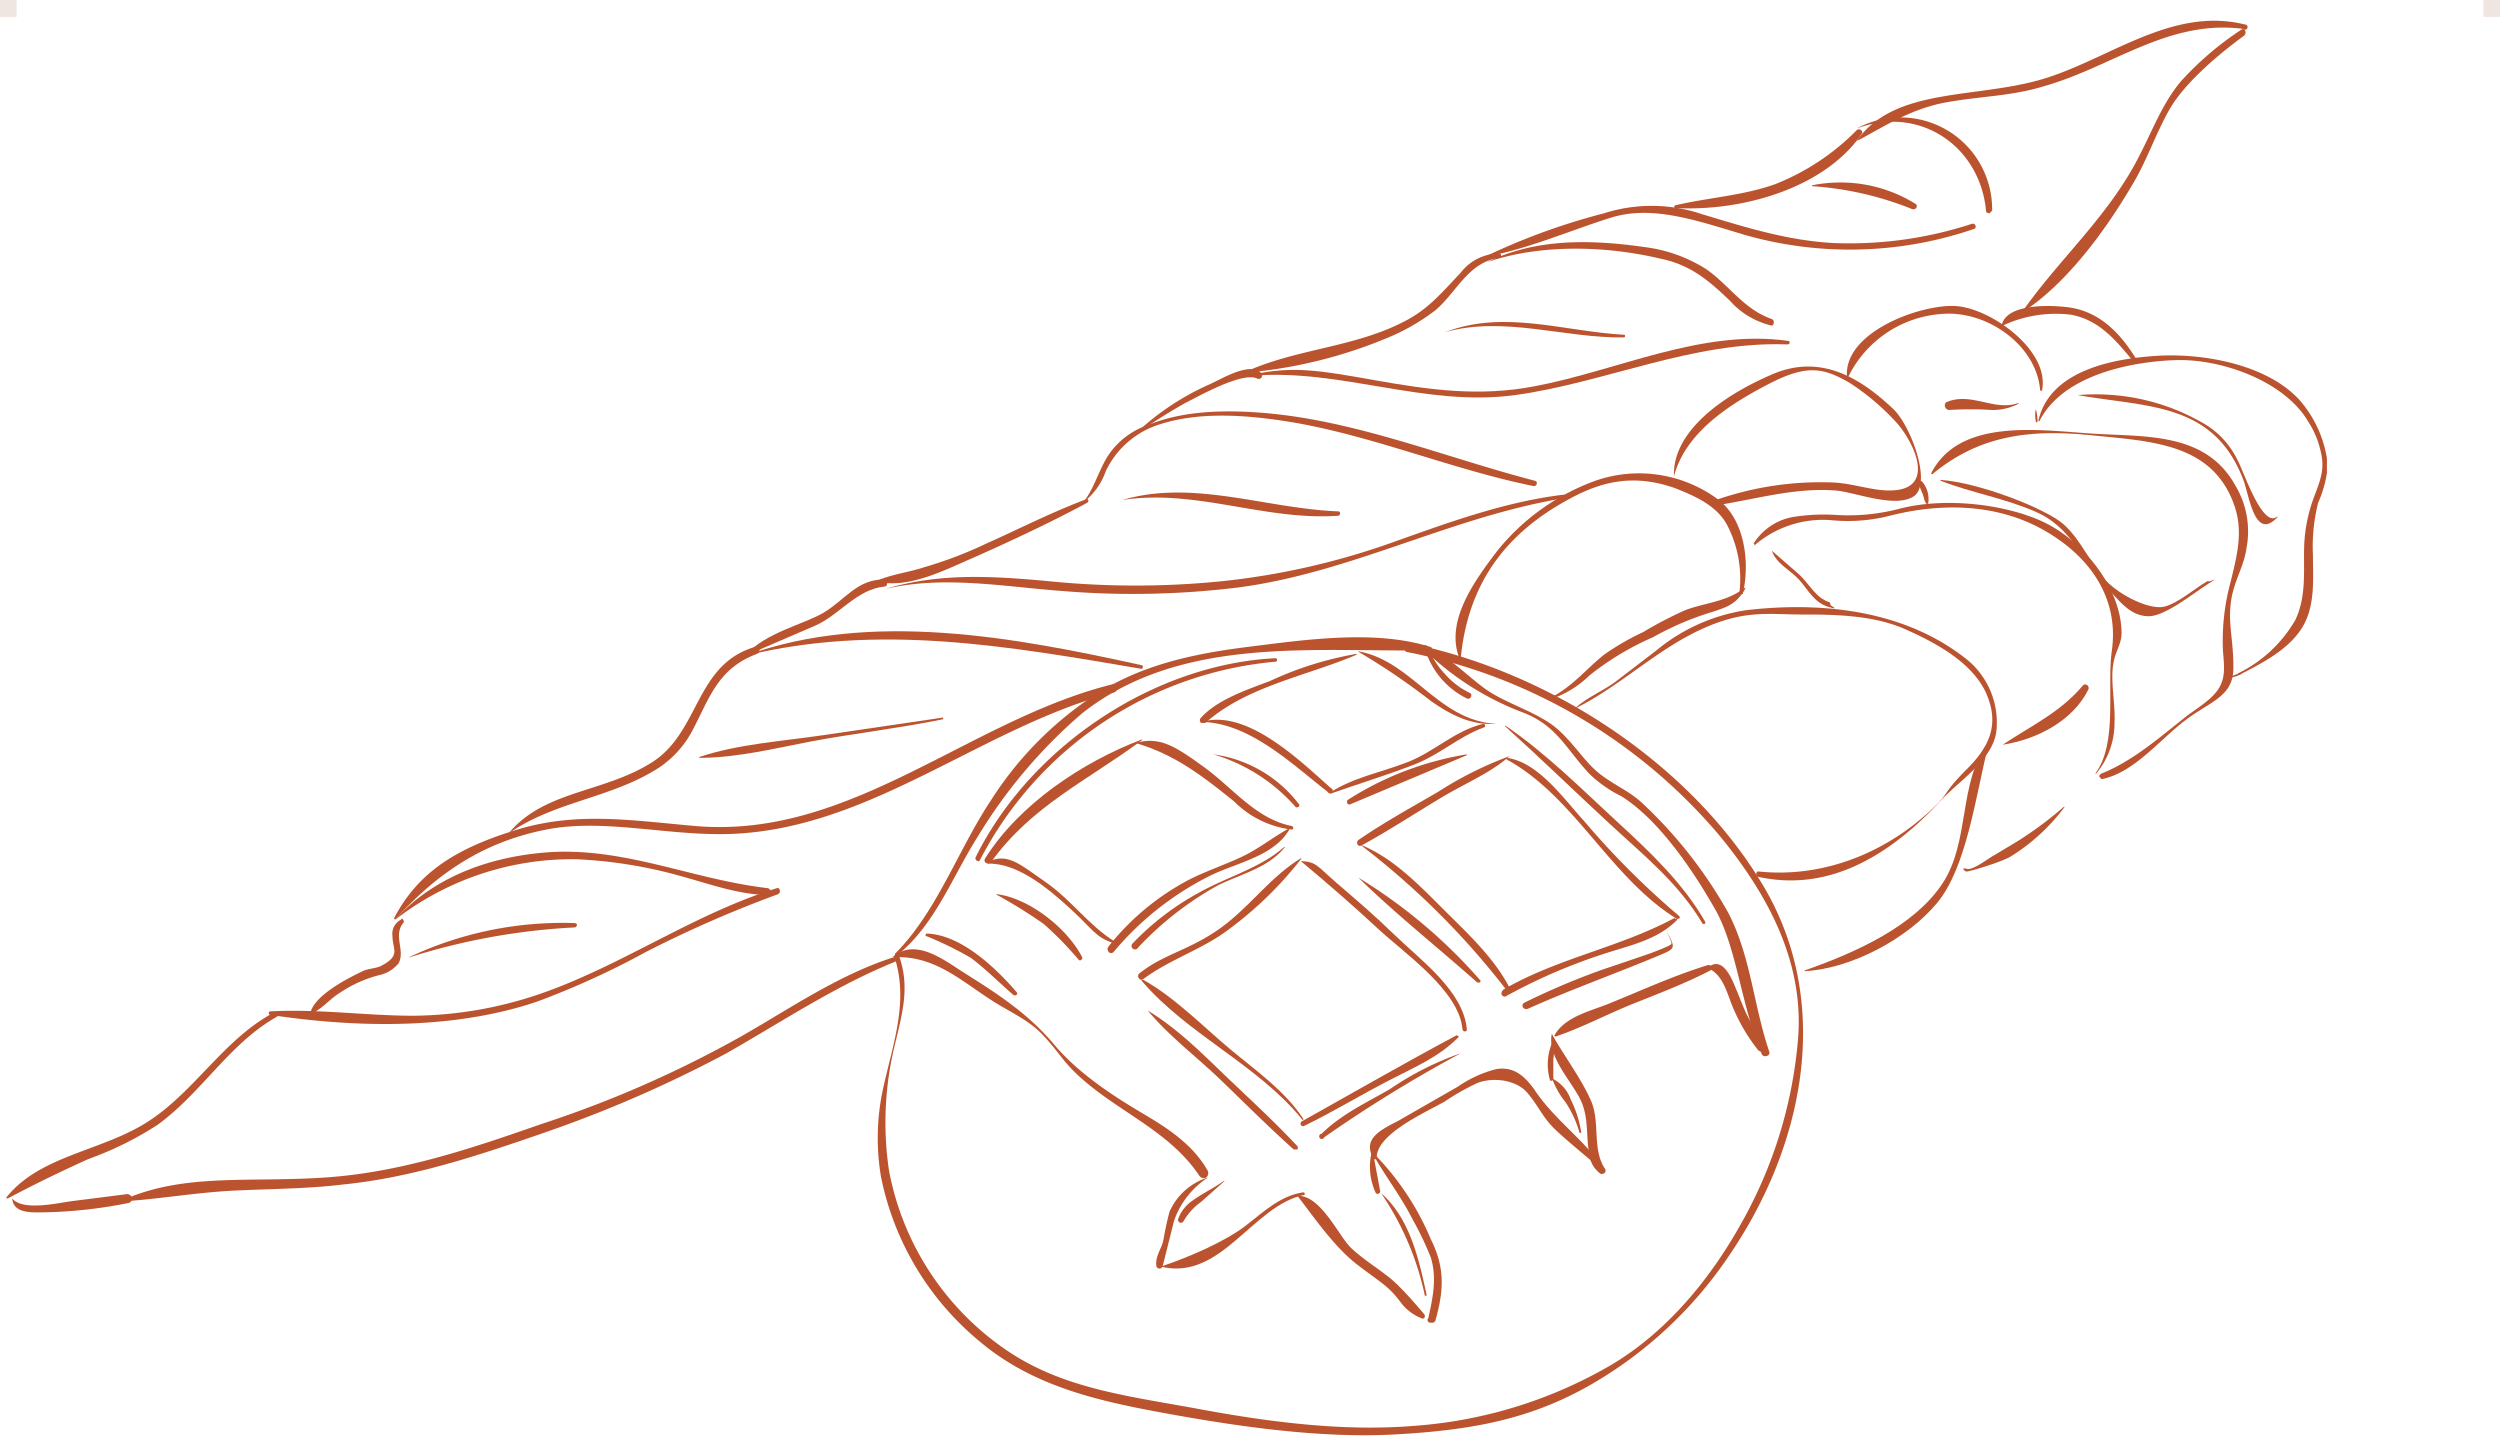 <svg id="Calque_1" data-name="Calque 1" xmlns="http://www.w3.org/2000/svg" xmlns:xlink="http://www.w3.org/1999/xlink" viewBox="0 0 286 166.6"><defs><style>.cls-1{fill:none;}.cls-2{clip-path:url(#clip-path);}.cls-3{fill:#bc532f;}.cls-4{fill:#f0e6e1;}</style><clipPath id="clip-path"><rect class="cls-1" x="0.7" y="2.4" width="265.5" height="161.81"/></clipPath></defs><g class="cls-2"><g id="Groupe_326" data-name="Groupe 326"><path id="Tracé_5963" data-name="Tracé 5963" class="cls-3" d="M.9,137.1c3-1.6,6.1-3.1,9.2-4.5a38.7,38.7,0,0,0,7.9-3.9c5.1-3.7,8.2-9.3,13.7-12.4a.3.3,0,0,0,0-.4c0-.2-.2-.2-.3-.1-5.7,3-9,8.9-14.3,12.4S4.7,132.1.8,136.9c-.1.1-.1.2,0,.2H.9"/><path id="Tracé_5964" data-name="Tracé 5964" class="cls-3" d="M30.9,116.1c9.9,1.5,21,1.7,30.5-1.5a94,94,0,0,0,12.5-5.7A135.2,135.2,0,0,1,89,102.3c.4-.2.2-.8-.1-.7-9.1,2.8-17.1,8.4-26,11.7a45.9,45.9,0,0,1-15.6,2.9c-5.4,0-10.9-.8-16.3-.5a.2.2,0,0,0-.1.4"/><path id="Tracé_5965" data-name="Tracé 5965" class="cls-3" d="M35.5,116c1.3-.5,2.1-1.6,3.2-2.3a14.5,14.5,0,0,1,4.9-2.2,3.9,3.9,0,0,0,2-1.3c.8-1.5-.7-3.2.6-4.7a.4.4,0,0,0-.1-.3.1.1,0,0,0-.2,0,1.8,1.8,0,0,0-1,1.9c0,1.5,1,2.2-1.3,3.4-.6.3-1.5.3-2.1.6s-5.5,2.5-6,4.8h0"/><path id="Tracé_5966" data-name="Tracé 5966" class="cls-3" d="M45.1,105.3a33,33,0,0,1,20.9-7,52.8,52.8,0,0,1,11.8,1.9c3.3.9,6.5,2.1,10,2.2.5,0,.5-.7,0-.8-8.6-1-16.3-4.7-25.1-4.1-6.7.5-13.1,2.8-17.6,7.8h0"/><path id="Tracé_5967" data-name="Tracé 5967" class="cls-3" d="M45.3,105.1c4.8-5.3,10.1-8.8,17.2-10.2s15.1,1.1,22.8.4C100.6,94,112.9,83,127.5,79.2c.2-.1.4-.4.3-.6a.5.5,0,0,0-.6-.3C110.8,82.4,97.3,96,79.6,94.5c-7-.6-13.5-1.7-20.4.4S47.9,99.7,45.1,105a.1.1,0,1,0,.2.1"/><path id="Tracé_5968" data-name="Tracé 5968" class="cls-3" d="M58.4,95.2c5-3.4,11.1-3.9,16.2-6.9a11.6,11.6,0,0,0,4.6-4.7c2-3.8,2.9-7.1,7.4-8.8.5-.2.3-1-.2-.8-6.9,2-6.3,9.7-11.8,13.2s-12.2,3.2-16.3,8h.1"/><path id="Tracé_5969" data-name="Tracé 5969" class="cls-3" d="M85.3,75c15.3-3.7,29.9-1.1,45.2,1.5.2.1.4-.3.1-.4-14.5-3.2-31-6.3-45.3-1.1h0"/><path id="Tracé_5970" data-name="Tracé 5970" class="cls-3" d="M85.3,75l7.9-3.4c2.8-1.2,4.8-4.2,8-4.5.2,0,.3-.2.3-.4s-.2-.3-.3-.4c-3.1-.1-4.6,2.4-7,3.8s-6.5,2.2-9,4.9h.1"/><path id="Tracé_5971" data-name="Tracé 5971" class="cls-3" d="M101.2,67.4c6.6-1.6,13.5-.3,20.2.2a98.3,98.3,0,0,0,20.3-.4c12.9-1.7,24.4-8.1,37.2-10.2a.2.2,0,0,0-.1-.4c-6.5.8-12.6,3-18.8,5.2a84.3,84.3,0,0,1-20.3,4.7,98.7,98.7,0,0,1-19.6,0c-6.5-.6-12.6-1-18.9.9h0"/><path id="Tracé_5972" data-name="Tracé 5972" class="cls-3" d="M100.2,66.5c3.5.9,7.5-1.1,10.7-2.5s9.1-4.1,13.5-6.5c.2-.1.1-.5-.1-.4-4,1.5-7.7,3.4-11.5,5.1a47.1,47.1,0,0,1-7.1,2.7c-1.8.6-3.8.8-5.5,1.6h0"/><path id="Tracé_5973" data-name="Tracé 5973" class="cls-3" d="M123.9,57.5a7.8,7.8,0,0,0,2.6-3.6,10.2,10.2,0,0,1,6-5.3c4.8-1.6,10.4-1.1,15.3-.3,9.4,1.6,18.3,5.4,27.6,7.3.4.1.6-.5.2-.6-10.4-2.7-20.7-7-31.5-7.8-4.2-.3-8.8-.2-12.7,1.4a8.9,8.9,0,0,0-4.1,2.8c-1.5,1.8-1.9,4.2-3.4,6.1h0"/><path id="Tracé_5974" data-name="Tracé 5974" class="cls-3" d="M129.5,50a63.3,63.3,0,0,1,6.1-3.9c1.4-.7,6.5-3.6,8.2-2.8a.4.4,0,0,0,.5-.1.4.4,0,0,0,0-.5c-1.3-1.4-4.6.7-6,1.3a29.9,29.9,0,0,0-8.8,6h0"/><path id="Tracé_5975" data-name="Tracé 5975" class="cls-3" d="M143.1,43c10.2-.9,19.9,3.6,30.2,2.2s20.3-6.2,31.2-5.8c.3,0,.3-.4.1-.4-10-1.4-19.5,3.4-29.1,5.2-6.3,1.2-12,.4-18.2-.7s-9.4-1.7-14.2-.6h0"/><path id="Tracé_5976" data-name="Tracé 5976" class="cls-3" d="M142.9,42.6a54,54,0,0,0,15.7-3.9,23.9,23.9,0,0,0,5.6-3.2c2.4-2,3.8-5.6,7.4-6a.3.3,0,0,0,0-.5,5.6,5.6,0,0,0-4.5,2.2c-2.1,2.2-3.7,4.2-6.5,5.6-5.6,2.9-12.1,3.1-17.8,5.6-.1,0,0,.2.1.2"/><path id="Tracé_5977" data-name="Tracé 5977" class="cls-3" d="M170.1,30c6.1-2.1,13.6-1.9,19.9-.4,3.4.7,5.5,2.5,7.9,4.8a9.1,9.1,0,0,0,4.6,2.8c.2.1.4,0,.4-.2a.4.4,0,0,0-.2-.5h0c-3.2-1.1-4.9-3.9-7.5-5.7a17,17,0,0,0-6.8-2.5c-6.2-.9-12.6-1.1-18.3,1.7h0"/><path id="Tracé_5978" data-name="Tracé 5978" class="cls-3" d="M169.8,29.4c5-.9,9.7-3,14.5-4.5s10,.4,15.4,2a43.8,43.8,0,0,0,26.1-.7c.4-.1.2-.7-.2-.6a45,45,0,0,1-15.9,2.2c-5.3-.3-10-1.8-15-3.3a17.9,17.9,0,0,0-11.2-.1,74.9,74.9,0,0,0-13.7,5h0"/><path id="Tracé_5979" data-name="Tracé 5979" class="cls-3" d="M191.7,23.8c7.3.4,16.9-2.1,21.3-8.5.2-.3-.3-.7-.6-.4a27,27,0,0,1-9.4,6.2c-3.7,1.3-7.6,1.5-11.4,2.4-.1.1-.1.3,0,.3"/><path id="Tracé_5980" data-name="Tracé 5980" class="cls-3" d="M212.4,14.7c7.2-2.7,14.1,2,14.8,9.4,0,.2.2.3.4.3l.3-.3a10.5,10.5,0,0,0-15.5-9.4h0"/><path id="Tracé_5981" data-name="Tracé 5981" class="cls-3" d="M212.5,16.1c3.5-1.9,6.3-3.7,10.2-4.4s7.4-.7,11-1.8c7.9-2.2,14.3-7.7,22.9-6.6a.3.3,0,1,0,.2-.5c-8.4-2.1-15.7,4.1-23.3,6.3s-16.7.9-21,6.9h0"/><path id="Tracé_5982" data-name="Tracé 5982" class="cls-3" d="M1.4,137.1c.1,1.5,1.7,1.6,2.9,1.6a53.5,53.5,0,0,0,10.5-1.1c.2-.1.4-.4.3-.6a.7.7,0,0,0-.5-.4l-6.3.8c-1.6.2-5.7,1.2-6.9-.3h0"/><path id="Tracé_5983" data-name="Tracé 5983" class="cls-3" d="M14.6,137.4c4.1-.3,8.1-1,12.3-1.2s8.3-.2,12.4-.7c7.9-.8,15.4-3.3,22.9-5.9a143.6,143.6,0,0,0,20.9-9.1c6.5-3.7,12.6-7.8,19.6-10.6.3-.2.2-.6-.1-.5-6.3,1.9-12.1,5.9-17.7,9.1a127.4,127.4,0,0,1-23,10.1c-8,2.8-16,5.5-24.6,6.1s-15.9-.5-22.8,2.4c-.1.1-.1.3.1.3"/><path id="Tracé_5985" data-name="Tracé 5985" class="cls-3" d="M231.7,35.5c4.9-3.3,9.2-9.2,12.2-14.3,1.7-2.8,2.7-5.9,4.3-8.7s5.2-6,8.5-8.4c.4-.3.1-1-.3-.7a35.8,35.8,0,0,0-6.9,5.9c-2.1,2.5-3.2,5.5-4.7,8.4-3.4,6.8-8.9,11.6-13.2,17.6-.1.1,0,.3.1.2"/><path id="Tracé_5986" data-name="Tracé 5986" class="cls-3" d="M80,86.7c4.3,0,8.7-1.1,12.9-1.9s10-1.5,14.9-2.5c.2,0,.1-.3,0-.2l-13.6,2c-4.7.7-9.7,1-14.2,2.5h0"/><path id="Tracé_5987" data-name="Tracé 5987" class="cls-3" d="M128.4,57.2c8.4-1.3,16.3,2.4,24.7,1.8.1,0,.2-.1.2-.3a.2.2,0,0,0-.2-.2c-8.2-.3-16.6-3.7-24.7-1.3h0"/><path id="Tracé_5988" data-name="Tracé 5988" class="cls-3" d="M165.3,38c6.8-1.9,13.6.7,20.5.6.1,0,.1-.1.1-.2s0-.1-.1-.1c-7-.4-13.7-2.9-20.5-.3h0"/><path id="Tracé_5989" data-name="Tracé 5989" class="cls-3" d="M46.9,109.5a75,75,0,0,1,18.8-3.4.3.3,0,0,0,.3-.3c0-.1-.1-.2-.3-.2a41.2,41.2,0,0,0-18.9,3.9h.1"/><path id="Tracé_5990" data-name="Tracé 5990" class="cls-3" d="M207.3,21.3a37.1,37.1,0,0,1,11.4,2.6c.5.2.8-.4.4-.6a16.3,16.3,0,0,0-11.8-2.1h0"/><path id="Tracé_5991" data-name="Tracé 5991" class="cls-3" d="M102.4,109.7c1.5,4.9-.2,9.6-1.3,14.5a26.5,26.5,0,0,0-.3,10.5A32.8,32.8,0,0,0,112,153.4c6,5.1,13.3,6.8,20.9,8.2s17.7,3,26.7,2.5,15.6-1.8,22.4-5.7a47.7,47.7,0,0,0,15.7-14.6c8.6-12.5,12.1-28.9,4-42.5S177.8,77,161.3,73.6c-.6-.1-.9.9-.3,1a62.4,62.4,0,0,1,35.8,21.1c5.4,6.6,9.6,14.3,8.9,23.1a51.5,51.5,0,0,1-6.7,21.5c-3.5,6.2-8.4,12.1-14.6,15.8a52,52,0,0,1-22.4,7c-8.2.7-16.7-.4-24.8-1.9s-15.5-2.3-22-6.7a32,32,0,0,1-13.5-20.6,37.4,37.4,0,0,1,.7-14.5c.8-3.4,1.7-6.4.5-9.9-.1-.2-.6-.1-.5.2"/><path id="Tracé_5992" data-name="Tracé 5992" class="cls-3" d="M163.6,74c-6.3-2-14.4-.8-20.8,0s-12.4,2.1-17.7,5.6a40.2,40.2,0,0,0-11.7,11.9c-3.8,5.7-6.2,12.8-11,17.6-.1.1.1.3.2.2,4.3-3.4,6.3-8.9,9.2-13.5a58.4,58.4,0,0,1,12-14.2c11.3-8.9,26.3-7,39.8-7.2l.2-.2a.2.2,0,0,0-.2-.2"/><path id="Tracé_5993" data-name="Tracé 5993" class="cls-3" d="M100.3,112.2h0"/><path id="Tracé_5994" data-name="Tracé 5994" class="cls-3" d="M102.2,109.5c4.8-.2,7.7,2.7,11.5,5.1,1.9,1.2,4,2.1,5.6,3.8s2.2,2.8,3.5,4.1c4.5,4.5,10.8,6.6,14.4,12a.6.6,0,0,0,.8.2.7.7,0,0,0,.2-.7c-1.6-2.9-4.4-4.8-7.1-6.4s-7.4-4.4-10.5-8.1-6.8-6-10.6-8.4c-2.3-1.5-5.3-3.7-7.8-1.7h0"/><path id="Tracé_5995" data-name="Tracé 5995" class="cls-3" d="M138.2,134.7a7.1,7.1,0,0,0-4.4,3.9c-.3,1.1-.5,2.1-.7,3.2s-1,1.9-.8,3.1a.4.4,0,0,0,.5.2l.2-.2,1.3-5.2a9.7,9.7,0,0,1,3.9-5h0"/><path id="Tracé_5996" data-name="Tracé 5996" class="cls-3" d="M132.8,144.9c6.9,1.7,10.5-7,16.4-8.2.1,0,.1-.3-.1-.3-2.7.4-4.6,2.3-6.7,3.9s-6,3.4-9.6,4.6h0"/><path id="Tracé_5997" data-name="Tracé 5997" class="cls-3" d="M148.5,136.9c2,2.6,4.2,5.8,6.8,7.8s3.4,2.3,4.8,4.1a5.5,5.5,0,0,0,2.5,2c.4.2.5-.3.3-.5s-2.4-2.9-3.9-4.1-3-2.1-4.4-3.4-3.4-5.9-6-6h-.1"/><path id="Tracé_5998" data-name="Tracé 5998" class="cls-3" d="M157.1,132.1c1.4,2.5,3.2,4.8,4.5,7.4a35.5,35.5,0,0,1,2.1,4.4c.7,2.4.2,4.6-.3,6.9a.3.3,0,0,0,.3.5.4.4,0,0,0,.5-.2c1-3.5,1.1-6.1-.5-9.3a31.1,31.1,0,0,0-6.5-9.8h-.1"/><path id="Tracé_5999" data-name="Tracé 5999" class="cls-3" d="M157.5,132.4c0-2.7,5.7-5.2,7.8-6.4a27.1,27.1,0,0,1,3.7-2.1c1.8-.7,4.5-.4,5.8,1.2s1.7,2.7,2.9,3.9,3.2,2.8,4.8,4.2.6-.1.4-.3c-2.3-3-5.3-5.1-7.4-8.3-1.1-1.5-2.3-2.6-4.3-2.3a13.5,13.5,0,0,0-4.4,2l-6.8,3.9c-1.9,1-4.2,2-2.9,4.3a.2.2,0,0,0,.3.1v-.2"/><path id="Tracé_6000" data-name="Tracé 6000" class="cls-3" d="M177.5,118.4c-.4,2.5,2.1,5.1,3.2,7.2s.7,4.1,1.1,6.4a3.2,3.2,0,0,0,1.2,2.2c.3.3.9-.1.6-.5-1.5-2.3-.5-5.3-1.6-7.8s-3-5-4.4-7.5c0-.1-.1-.1-.1,0h0"/><path id="Tracé_6001" data-name="Tracé 6001" class="cls-3" d="M177.9,118.6c3-1,6-2.6,9-3.8s5.9-2.3,8.8-3.8c.1-.1.2-.3.1-.4a.4.4,0,0,0-.4-.2c-3.9,1.2-7.6,2.9-11.3,4.4-2.2.9-5.1,1.5-6.3,3.7h.1"/><path id="Tracé_6002" data-name="Tracé 6002" class="cls-3" d="M195.5,110.8c1.8.9,2.1,3.1,2.9,4.8a20.7,20.7,0,0,0,2.7,4.5.4.4,0,0,0,.7-.5c-.6-1.2-1.3-2.2-1.9-3.4s-1.1-2.7-1.7-4-1.5-2.5-2.7-1.6-.1.2,0,.2"/><path id="Tracé_6003" data-name="Tracé 6003" class="cls-3" d="M163,74.4a32.9,32.9,0,0,0,11.2,7.1c3.9,1.5,4.9,4.1,7.6,7a14.4,14.4,0,0,0,3.7,2.6c4.3,2.7,8.2,8.5,10.7,12.9s3,11.1,5.3,16.5c.2.6,1.1.3.9-.2-1.8-5.3-2.1-10.9-4.7-15.9a51.6,51.6,0,0,0-9.8-12.5c-1.7-1.6-3.8-2.3-5.5-3.9s-3.1-4-5.3-5.4-4.5-2.1-6.6-3.4-4.5-4-7.2-5.2a.3.3,0,1,0-.3.4"/><path id="Tracé_6004" data-name="Tracé 6004" class="cls-3" d="M145.9,75.3c-14,.7-28.1,10.2-34.3,22.8-.1.3.4.6.5.3a42.3,42.3,0,0,1,33.8-22.7.2.2,0,1,0,0-.4"/><path id="Tracé_6005" data-name="Tracé 6005" class="cls-3" d="M130.6,84.6c-6.8,2.6-14,7.4-17.9,13.6-.3.5.4.8.7.4,4.6-6.4,11-9.3,17.2-13.9.1,0,.1-.1,0-.1"/><path id="Tracé_6006" data-name="Tracé 6006" class="cls-3" d="M113,98.8c3.5-.1,7.1,3,9.6,5.3s2.7,3.1,4.8,3.8c.1.1.2-.1.1-.2-2.9-1.8-5-4.8-7.9-6.8s-4.3-3.4-6.6-2.3v.2h.1"/><path id="Tracé_6007" data-name="Tracé 6007" class="cls-3" d="M129.9,85c4.5,1.3,7.7,3.8,11.3,6.7a11.1,11.1,0,0,0,6.6,3.2c.2,0,.2-.3,0-.4-4.1-.8-6.7-4.3-10-6.7s-5.1-3.6-7.9-2.8h0"/><path id="Tracé_6008" data-name="Tracé 6008" class="cls-3" d="M147.4,94.8c-1.8,1-3.4,2.3-5.3,3.2s-4,1.6-6,2.6a28.9,28.9,0,0,0-9.3,7.7c-.3.4.2,1,.6.6a34.5,34.5,0,0,1,11-8.7c3-1.5,7.3-2.2,9.1-5.3,0-.1,0-.1-.1-.1h0"/><path id="Tracé_6009" data-name="Tracé 6009" class="cls-3" d="M148.8,98.2c-3.6,2.2-6,5.8-9.5,8.2s-6.3,2.8-9,5c-.3.3.1.9.5.6,3.1-2.3,6.8-3.4,9.8-5.7a42.4,42.4,0,0,0,8.3-8.1h-.1"/><path id="Tracé_6010" data-name="Tracé 6010" class="cls-3" d="M148.8,98.5c3,2.5,6,5.1,8.9,7.8s9.2,7,9.6,11.4c0,.4.6.4.5,0-.4-4.3-5.2-7.8-8.1-10.6s-4.5-4.1-6.8-6.1-2.3-2.4-4.1-2.5h0"/><path id="Tracé_6011" data-name="Tracé 6011" class="cls-3" d="M166.7,118.4c-6,3.2-11.9,6.6-17.8,9.9-.3.2,0,.7.3.5,3.3-1.6,6.4-3.5,9.7-5.2s5.7-2.7,7.9-4.9c.1-.1.1-.2,0-.2h-.1"/><path id="Tracé_6012" data-name="Tracé 6012" class="cls-3" d="M130.6,112.2c5.3,6.2,13.3,9.6,18.4,15.9.1.1.1,0,.1-.1-2.1-3.2-5.4-5.5-8.4-8s-6.3-5.9-9.9-7.9h-.2"/><path id="Tracé_6013" data-name="Tracé 6013" class="cls-3" d="M172.7,86.5a41.9,41.9,0,0,0-8.2,4.1c-3.1,1.8-6.2,3.5-9.1,5.5a.4.4,0,0,0-.1.5c.1.2.3.2.5.1,3.1-1.7,6-3.6,9-5.4s5.6-2.8,7.9-4.8h0"/><path id="Tracé_6014" data-name="Tracé 6014" class="cls-3" d="M172.4,86.9c7.8,4.3,11.8,13.5,19.4,18.2.2.1.5-.1.3-.3a93.5,93.5,0,0,1-10.9-10.9c-2.3-2.5-5.2-6.7-8.8-7.2-.1,0-.1.2,0,.2"/><path id="Tracé_6015" data-name="Tracé 6015" class="cls-3" d="M155.7,96.7a90.2,90.2,0,0,1,16.9,16.9c0,.1.1.1.2,0s.2-.1.1-.2c-1.8-3.7-5-6.6-7.8-9.4s-5.7-5.8-9.3-7.3h-.1"/><path id="Tracé_6016" data-name="Tracé 6016" class="cls-3" d="M191.6,105c-6.3,3.4-13.4,4.6-19.6,8.2-.2.2-.3.4-.2.6s.4.3.6.1a64.6,64.6,0,0,1,12.1-5.1c2.6-.8,5.3-1.5,7.3-3.5.1-.1.1-.2,0-.2h-.2"/><path id="Tracé_6017" data-name="Tracé 6017" class="cls-3" d="M155.3,74.5a77.6,77.6,0,0,1,8.4,5.7c2.3,1.6,4.6,2.8,7.5,2.6h0c-6.7-.3-9.7-7.3-15.9-8.3h0"/><path id="Tracé_6018" data-name="Tracé 6018" class="cls-3" d="M155.2,74.8a39.2,39.2,0,0,0-9.9,3.1c-2.6,1-6,2.1-7.9,4.2a.4.4,0,0,0,0,.6h.5c4.7-4.2,11.7-5.4,17.3-7.8h0"/><path id="Tracé_6019" data-name="Tracé 6019" class="cls-3" d="M137.8,82.6c5.4.3,10.1,4.9,14.1,8a.3.3,0,1,0,.4-.4c-3.5-3.1-9.4-8.9-14.5-7.7h0"/><path id="Tracé_6020" data-name="Tracé 6020" class="cls-3" d="M152.2,90.8c3.1-1.1,6.4-2.1,9.5-3.3s5.1-3.2,8.1-4.3c.1,0,.1-.1.1-.2s-.1-.2-.2-.2c-3.3.8-5.6,3.2-8.7,4.4s-6.1,1.7-8.9,3.5h.1"/><path id="Tracé_6021" data-name="Tracé 6021" class="cls-3" d="M167.8,86.3a35.9,35.9,0,0,0-13.6,5.2c-.2.1-.1.7.3.5l13.3-5.6h0"/><path id="Tracé_6022" data-name="Tracé 6022" class="cls-3" d="M172.2,83.1c4,3.6,7.9,7.4,11.9,11.1s7.9,6.8,10.7,11.5h.2c.1-.1.1-.1.1-.2-2.5-4.4-6.3-8-10-11.4s-8.3-8-12.9-11.1h0"/><path id="Tracé_6023" data-name="Tracé 6023" class="cls-3" d="M190.7,106.6c.1.3.6,1.2.5,1.4s-2.2,1-2.8,1.2l-5.3,1.8a84.1,84.1,0,0,0-8.7,3.7c-.5.3-.1.9.4.7,4.9-2.2,10-4,15-6.1,1.9-.8,1.9-.8.9-2.7h0"/><path id="Tracé_6024" data-name="Tracé 6024" class="cls-3" d="M155.4,100.4c4.3,4.2,9.1,8,13.6,12h.3a.2.2,0,0,0,0-.3,60,60,0,0,0-13.9-11.7h0"/><path id="Tracé_6025" data-name="Tracé 6025" class="cls-3" d="M167.1,120.5a34.3,34.3,0,0,0-8.1,4.1c-2.6,1.5-5.6,2.9-7.8,5.1a.3.3,0,1,0,.3.4,155.3,155.3,0,0,1,15.6-9.6h0"/><path id="Tracé_6026" data-name="Tracé 6026" class="cls-3" d="M131.3,115.6c2.4,2.9,5.6,5.3,8.3,7.9s5.5,5.4,8.4,8h.4a.3.3,0,0,0,0-.4c-2.8-3-5.8-5.7-8.7-8.5s-5.3-5.1-8.4-7h0"/><path id="Tracé_6027" data-name="Tracé 6027" class="cls-3" d="M146.9,96.9c-2.7,2.4-6.5,3.4-9.7,5.2a30.7,30.7,0,0,0-7.6,5.8.4.4,0,1,0,.6.5,37.2,37.2,0,0,1,9.1-7.1c2.6-1.3,5.8-2,7.7-4.4h-.1"/><path id="Tracé_6028" data-name="Tracé 6028" class="cls-3" d="M114.1,102.4a58.4,58.4,0,0,1,5.3,3.3,38.7,38.7,0,0,1,4,4.1c.2.2.5-.1.4-.3-1.7-3.3-6-6.7-9.7-7.2H114c0,.1,0,.1.1.1"/><path id="Tracé_6029" data-name="Tracé 6029" class="cls-3" d="M138.8,86.3a20,20,0,0,1,9.4,6c.2.2.6-.1.4-.3a14.8,14.8,0,0,0-9.8-5.7h0"/><path id="Tracé_6030" data-name="Tracé 6030" class="cls-3" d="M106,107.1a40,40,0,0,1,5.1,2.5c1.7,1.3,3.2,2.8,4.8,4.2a.3.3,0,0,0,.4,0,.2.2,0,0,0,0-.3c-2.4-2.8-6.4-6.6-10.3-6.7-.1,0-.2.3,0,.3"/><path id="Tracé_6031" data-name="Tracé 6031" class="cls-3" d="M140,135.1c-1.1.8-2.4,1.4-3.5,2.2a4.3,4.3,0,0,0-1.7,2.1.3.3,0,0,0,.6.3,7,7,0,0,1,2-2.2l2.7-2.4H140"/><path id="Tracé_6032" data-name="Tracé 6032" class="cls-3" d="M163.9,74.3h-.6a.2.2,0,0,0-.2.2h0a9.3,9.3,0,0,0,4.7,5.4c.4.2.7-.4.4-.6a8.9,8.9,0,0,1-2.9-2.2c-.4-.4-2-2.3-1.4-2.8h0"/><path id="Tracé_6033" data-name="Tracé 6033" class="cls-3" d="M167.1,75.4c.8-8.5,5-14.3,12.4-18.3,4-2.2,7.6-2.8,12-1.3,2.3.9,4.9,2,6.1,4.3a13.3,13.3,0,0,1,1.4,7.6c-.1.3.4.4.4.1.8-3.5.2-8.4-2.9-10.7a15.2,15.2,0,0,0-14-2.1,25.7,25.7,0,0,0-11.2,8c-2.5,3.3-6.1,8.1-4.3,12.4h.1"/><path id="Tracé_6034" data-name="Tracé 6034" class="cls-3" d="M199.1,67.6c-2,1.3-4.2,1.4-6.3,2.2a43.7,43.7,0,0,0-4.8,2.5,29.1,29.1,0,0,0-4.5,2.6c-2,1.6-3.4,3.4-5.7,4.7-.1,0-.1.1-.1.2h.2a11.4,11.4,0,0,0,3.9-2.5,32.2,32.2,0,0,1,7.3-4.4,33.9,33.9,0,0,1,6.8-2.9c1.5-.5,2.5-.8,3.4-2.1s-.1-.3-.2-.3"/><path id="Tracé_6035" data-name="Tracé 6035" class="cls-3" d="M191.5,54.5c1.3-5,6.3-8.2,10.7-10.5s6.3-2,9.4-.2a27.4,27.4,0,0,1,5.5,4.7c2.1,2.5,4.5,7.9-1.4,7.6-1.9-.1-3.9-.8-5.9-.9a36.3,36.3,0,0,0-13.5,2c-.2.1-.2.2-.2.4l.3.2c4.5-.7,8.8-2,13.4-1.7,2.2.1,6.9,2.1,9.1.7s-.3-8.1-2.3-10c-3.9-3.7-8.4-6.3-13.8-4s-11.5,6.4-11.3,11.7h0"/><path id="Tracé_6036" data-name="Tracé 6036" class="cls-3" d="M219.5,55.4l.4,1c.2.4.2.8.4,1.1a.1.1,0,0,0,.3,0,3.1,3.1,0,0,0-.7-2.4.2.2,0,0,0-.3,0c0,.1-.1.2-.1.3"/><path id="Tracé_6037" data-name="Tracé 6037" class="cls-3" d="M211.4,43.2a12.9,12.9,0,0,1,11-7.3c5-.3,10.6,3.6,11,8.8h.2c1-4.6-6-9.6-10.1-9.7s-12.7,3.1-12.2,8.2h.1"/><path id="Tracé_6038" data-name="Tracé 6038" class="cls-3" d="M230.9,46.1c-2.7,1-5.4-1.3-8.2-.1-.4.2-.2.9.3.9a38.4,38.4,0,0,1,4.8,0,6.4,6.4,0,0,0,3.1-.7h0"/><path id="Tracé_6039" data-name="Tracé 6039" class="cls-3" d="M232.9,46.8a3.3,3.3,0,0,0,0,1.4c0,.2.2.1.2,0a5.9,5.9,0,0,0-.2-1.4h0"/><path id="Tracé_6040" data-name="Tracé 6040" class="cls-3" d="M229,37.3a14.4,14.4,0,0,1,7.9-1.3c3.3.6,5.2,3,7.2,5.4a.2.2,0,0,0,.3-.3c-1.9-3.1-4.4-5.7-8.3-6-1.9-.2-6.6-.3-7.1,2.1h0"/><path id="Tracé_6041" data-name="Tracé 6041" class="cls-3" d="M233.3,48.2c2.6-5.2,10.2-6.8,15.5-7s12.6,2.4,15.3,7.1a10.2,10.2,0,0,1,1.4,3.4c.6,2.4-.4,3.9-1.1,6.1a17.7,17.7,0,0,0-.8,4.6c-.1,2.8.3,5.7-1,8.5a15.3,15.3,0,0,1-6.5,6.1.1.1,0,1,0,.1.2c2.5-1.3,5.5-2.8,7.1-5.3s1.3-5.6,1.3-8.4a20.4,20.4,0,0,1,.6-6,13,13,0,0,0,1.1-4.3,13.4,13.4,0,0,0-3.2-7.4c-3.7-4.1-11-5.4-16.2-5.1s-12.4,1.7-13.7,7.4a.1.1,0,0,0,.1.1"/><path id="Tracé_6042" data-name="Tracé 6042" class="cls-3" d="M237.7,45.2c7.9,1.4,15.5.8,18.9,9.6.7,1.7,1.3,7.3,4,4.3h-.1c-1.7,1.4-3.9-5.4-4.5-6.4a9.7,9.7,0,0,0-3.8-4.2,24.5,24.5,0,0,0-14.5-3.3h0"/><path id="Tracé_6043" data-name="Tracé 6043" class="cls-3" d="M221,54.3c5.5-4.6,11.4-5.2,18.3-4.5s14,.9,16.4,8.3c.9,2.9.2,5.5-.5,8.4a25.6,25.6,0,0,0-.9,7.8c.1,1.6.4,3.1-.5,4.5s-2.8,2.4-4,3.4c-2.9,2.3-5.9,4.9-9.4,6.3-.2.1-.3.3-.2.4s.2.3.4.2c3.6-.8,6.5-4.5,9.4-6.7s5.5-2.7,5.5-6-.6-4.9-.3-7.4,1.5-4.1,1.8-6.3a10.2,10.2,0,0,0-1.3-7.2c-3.4-6.1-10.3-5.5-16.4-5.9s-15.2-1.8-18.4,4.6h.1"/><path id="Tracé_6044" data-name="Tracé 6044" class="cls-3" d="M255.3,77.5a3.2,3.2,0,0,0,.9-.3c.2,0,.1-.2,0-.2l-1,.4h.1"/><path id="Tracé_6045" data-name="Tracé 6045" class="cls-3" d="M222,55c3.6,1.4,7.4,2,11,3.6s4.9,4.8,7.3,7.7,3.5,4.1,5.4,4.2,5.3-2.7,6.9-3.7.2-.2.1-.3h-.2c-1.4.8-3.3,2.5-4.9,2.9s-5-1.2-6.7-3-2.8-4.6-4.8-6.4-9.7-4.8-14.1-5.1h0"/><path id="Tracé_6046" data-name="Tracé 6046" class="cls-3" d="M200.7,62.4a12,12,0,0,1,8.7-2.9,19.4,19.4,0,0,0,6.8-.5c5.9-1.5,12.3-1.4,17.7,1.7s8.5,7.9,7.7,13.7c-.6,4.2.7,10.6-1.9,14.1h.1a9,9,0,0,0,2.1-5.8c.1-2.1-.4-4.3-.2-6.3s1.1-2.6,1-4.3c-.2-4.8-4-9.6-8-11.9s-11.6-3.5-17.4-2a23,23,0,0,1-7.4.7,22.6,22.6,0,0,0-4.5.2,6.7,6.7,0,0,0-4.8,3.1h.1"/><path id="Tracé_6047" data-name="Tracé 6047" class="cls-3" d="M236.1,92.3a41.9,41.9,0,0,1-5.4,4l-2.5,1.5c-.6.3-2.5,1.8-3.2,1.6s-.3.2-.1.3S229,98.6,230,98a22.4,22.4,0,0,0,6.2-5.7h-.1"/><path id="Tracé_6048" data-name="Tracé 6048" class="cls-3" d="M202.7,63c.5,1.5,2.1,2.2,3.1,3.3s1.7,2.6,3.3,3.1.3-.1.3-.2,0-.2-.1-.3c-1.6-.5-2.3-2.1-3.5-3.2L202.7,63h0"/><path id="Tracé_6049" data-name="Tracé 6049" class="cls-3" d="M229.1,85.2c3.9-.6,8-2.7,9.8-6.3.2-.4-.3-.8-.6-.5-2.6,3.1-5.9,4.6-9.2,6.8h0"/><path id="Tracé_6050" data-name="Tracé 6050" class="cls-3" d="M180.1,81.1c5.1-2.5,9.2-6.6,14.3-9s7.8-1.8,11.8-1.8,8.2.1,11.8,1.7,7.8,3.9,9.3,7.5.1,6.1-2.3,8.5-2.1,2.6-3.2,3.8c-5.4,5.5-12.9,8.7-20.6,7.9-.3-.1-.4.5-.1.6,8.5,1.9,15.6-2.9,21.1-8.9,2.1-2.2,5.9-4.6,6.2-7.9a9.3,9.3,0,0,0-3.7-8.3c-7-5.4-16.3-6.4-24.9-5.4a21,21,0,0,0-10.3,4.6L184.8,78c-1.5,1.1-3.3,1.8-4.7,3.1h0"/><path id="Tracé_6051" data-name="Tracé 6051" class="cls-3" d="M227.4,85c-3.4,4.6-2,11.3-5.2,16.1s-9.7,7.8-15.7,9.9c-.1,0-.1.1,0,.1,5.3-.3,11.7-3.7,15.1-7.8s4.4-12.2,5.9-18.2h-.1"/><path id="Tracé_6052" data-name="Tracé 6052" class="cls-3" d="M157,131.5a7.1,7.1,0,0,0,.4,5,.3.3,0,0,0,.5-.2l-.9-4.8h0"/><path id="Tracé_6053" data-name="Tracé 6053" class="cls-3" d="M158,136.5a32.9,32.9,0,0,1,5,11.7c0,.1.3,0,.2-.1-.9-4.1-1.9-8.7-5.2-11.6h0"/><path id="Tracé_6054" data-name="Tracé 6054" class="cls-3" d="M177.6,119.2a6.4,6.4,0,0,0-.3,4.3c0,.1.1.2.3.1s.1-.1.1-.2v-2.2a6.7,6.7,0,0,0,0-2h-.1"/><path id="Tracé_6055" data-name="Tracé 6055" class="cls-3" d="M177.6,123.5a9.7,9.7,0,0,0,1.5,2.6,12.3,12.3,0,0,1,1.6,3.5h.2a12.9,12.9,0,0,0-1.2-3.8,4.2,4.2,0,0,0-2.1-2.4h0"/></g></g><rect class="cls-4" width="1.9" height="1.94"/><rect class="cls-4" x="284.1" width="1.9" height="1.94"/></svg>